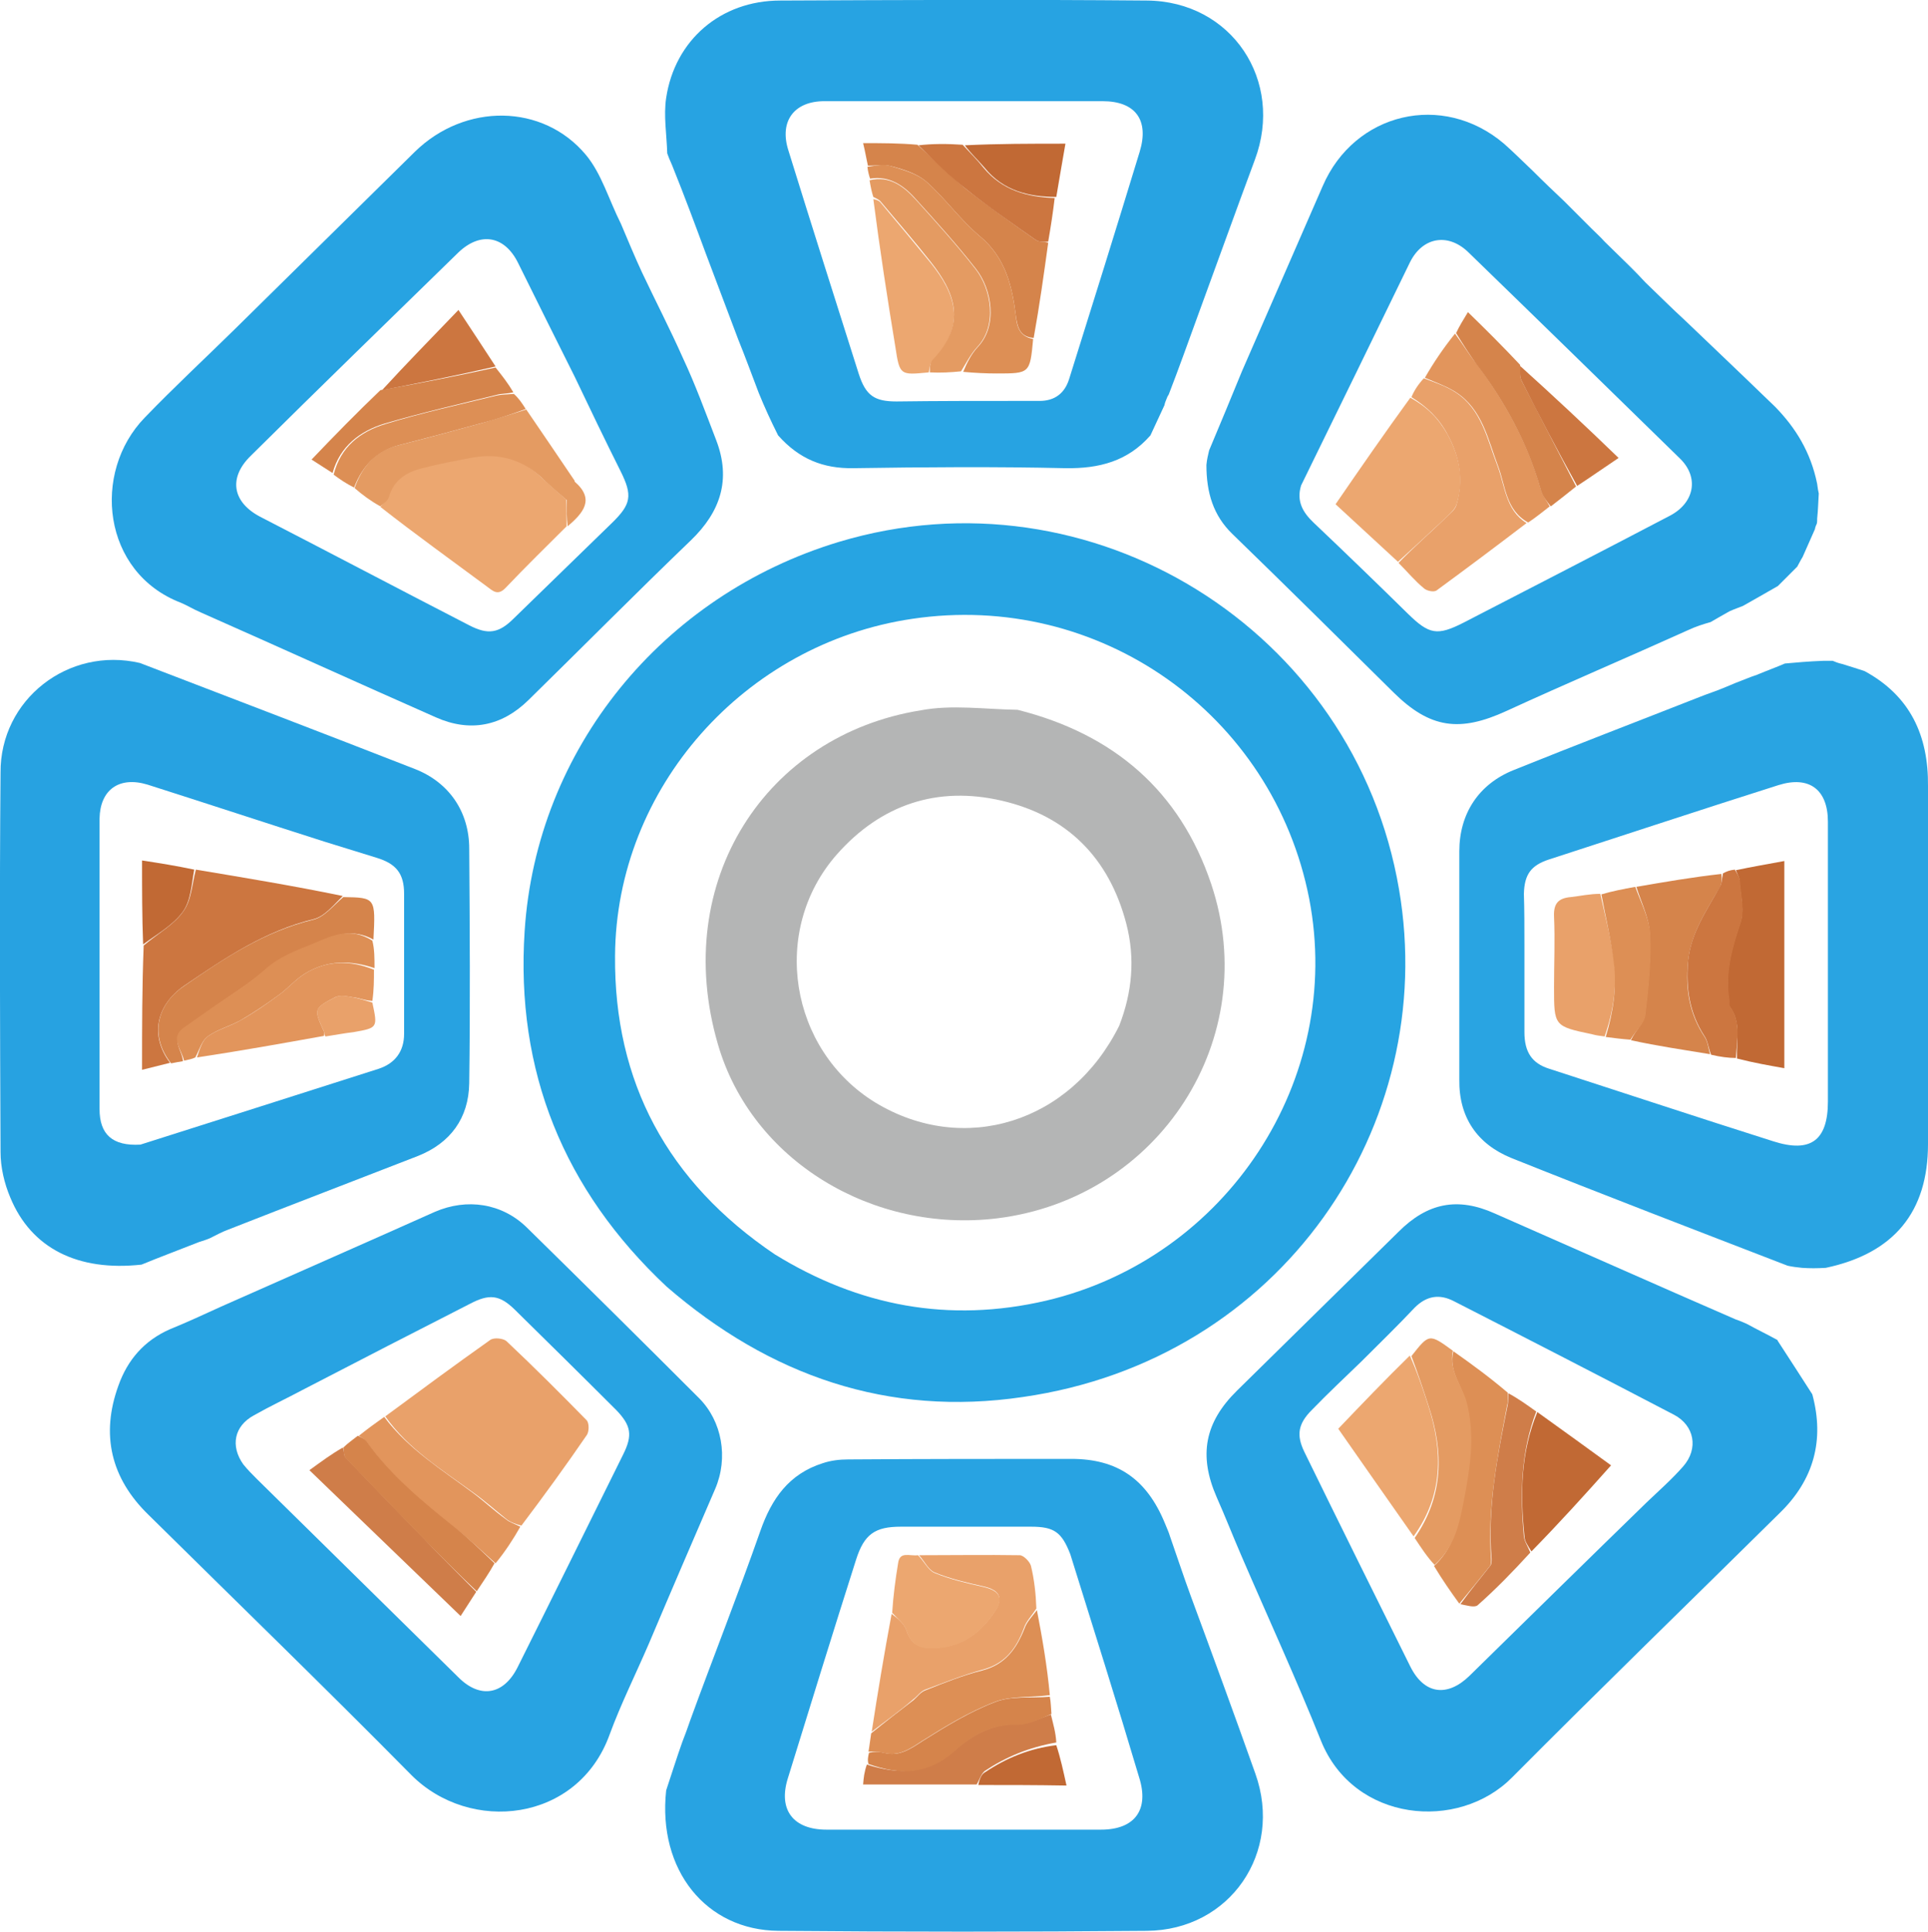 <?xml version="1.0" encoding="utf-8"?>
<!-- Generator: Adobe Illustrator 19.0.0, SVG Export Plug-In . SVG Version: 6.00 Build 0)  -->
<svg version="1.1" id="Layer_1" xmlns="http://www.w3.org/2000/svg" xmlns:xlink="http://www.w3.org/1999/xlink" x="0px" y="0px"
	 viewBox="127.4 104.6 358.3 359" style="enable-background:new 127.4 104.6 358.3 359;" xml:space="preserve">
<style type="text/css">
	.st0{fill:#28A3E2;}
	.st1{fill:#27A3E2;}
	.st2{fill:#29A4E2;}
	.st3{fill:#27A2E1;}
	.st4{fill:#27A4E2;}
	.st5{fill:#E9A16A;}
	.st6{fill:#E2955C;}
	.st7{fill:#CF7D49;}
	.st8{fill:#D5844B;}
	.st9{fill:#ECA770;}
	.st10{fill:#E49B62;}
	.st11{fill:#DD8F55;}
	.st12{fill:#CC7640;}
	.st13{fill:#C16934;}
	.st14{fill:#B4B5B5;}
</style>
<path class="st0" d="M168.5,347.4c13.3-5.9,26.5-11.7,39.7-17.6c6-2.6,12.5-1.6,17.1,2.9c10.7,10.5,21.4,21.1,32,31.7
	c4.3,4.3,5.5,11.1,3,16.9c-4.1,9.5-8.2,19-12.3,28.7c-2.5,5.8-5.2,11.2-7.3,16.9c-5.9,16.4-26,18.5-36.9,7.5
	c-16.1-16.3-32.5-32.2-48.8-48.3c-7-6.8-8.9-14.9-5.6-24c1.7-4.8,4.8-8.4,9.6-10.5C162.2,350.3,165.2,348.9,168.5,347.4
	 M183.6,362.9c-3,1.6-6,3-9,4.7c-3.7,2-4.4,5.7-2,9.1c0.8,1,1.7,1.9,2.6,2.8c12.5,12.3,25,24.6,37.4,36.8c4,4,8.4,3.3,11-1.9
	c6.6-13.2,13.1-26.4,19.6-39.5c1.8-3.6,1.5-5.4-1.3-8.3c-6.3-6.3-12.6-12.5-18.9-18.7c-2.8-2.7-4.7-2.9-8.3-1
	C204.5,352.1,194.2,357.4,183.6,362.9z"/>
<path class="st1" d="M260.5,186.4c2.8,7.3,0.8,13.3-4.7,18.6c-10.2,9.8-20.1,19.8-30.2,29.7c-5,4.9-10.9,6-17.2,3.2
	c-14.5-6.4-29-13-43.7-19.5c-1.4-0.6-2.5-1.3-3.7-1.8c-14.6-5.6-16.6-24.2-6.7-34.4c5.4-5.6,11.1-10.9,16.6-16.3
	c11.2-11,22.4-22.1,33.6-33.1c9.3-9.1,23.8-9,31.8,0.6c2.9,3.5,4.2,8.2,6.5,12.8c1.4,3.3,2.6,6.2,3.9,9c2.5,5.3,5.2,10.5,7.6,15.9
	C256.6,176,258.5,181.2,260.5,186.4 M234.2,174.6c-3.5-7-7-14-10.5-21.1c-2.5-5.1-7-5.9-11.1-2c-12.9,12.6-25.8,25.1-38.6,37.8
	c-4.2,4.1-3.4,8.6,1.7,11.3c13,6.7,25.9,13.5,38.9,20.2c3.5,1.8,5.5,1.5,8.3-1.3c6.1-5.9,12.1-11.8,18.2-17.7
	c3.6-3.5,3.9-5.1,1.6-9.7C239.9,186.5,237.1,180.7,234.2,174.6z"/>
<path class="st0" d="M358.1,393.7c-1.6-3.7-3-7.3-4.6-10.9c-3.4-7.8-2.2-13.9,3.8-19.8c10-9.8,20-19.7,30-29.5
	c5.4-5.4,11-6.5,17.9-3.4c14.8,6.5,29.6,13.1,44.8,19.7c0.9,0.3,1.3,0.5,2,0.8c2,1.1,3.9,2,5.7,3c0,0,0,0,0.1,0.2
	c2.2,3.4,4.3,6.6,6.4,9.9c2.3,8.5,0.3,15.9-6.1,22.1c-16.6,16.4-33.3,32.6-49.7,49.1c-10,10.1-29.4,8.3-35.5-6.8
	C368.3,416.6,363.1,405.3,358.1,393.7 M380.4,357.6c-3.1,3-6.2,5.9-9.2,9c-2.6,2.6-2.9,4.7-1.4,7.8c6.5,13.3,13.1,26.6,19.7,39.9
	c2.6,5.2,6.9,5.7,11,1.7c10.9-10.7,21.9-21.5,32.9-32.2c2.3-2.2,4.7-4.3,6.8-6.7c2.9-3.3,2.1-7.6-1.7-9.6
	c-13.6-7.1-27.2-14.1-40.9-21.1c-2.7-1.4-5.1-1-7.3,1.2C387.2,350.9,383.9,354.1,380.4,357.6z"/>
<path class="st0" d="M441.1,221.7c-11.3,5.1-22.6,9.9-33.7,15c-8.7,4-14.2,3.3-21-3.4c-10-9.9-19.9-19.7-30-29.5
	c-3.5-3.4-4.8-7.6-4.8-12.8c0.1-1.1,0.3-1.8,0.5-2.7c2.1-5,4.1-9.8,6.1-14.7c5-11.5,10-22.9,15-34.4c5.9-13.7,22.3-17.6,33.7-7.9
	c1.7,1.5,3.3,3.1,5.3,5c2.1,2.1,4,3.9,5.9,5.7c1.6,1.6,3.2,3.2,5.1,5.1c0.9,0.9,1.6,1.5,2.4,2.4c1.6,1.6,3.2,3.1,4.7,4.6
	c0.9,0.9,1.8,1.8,2.9,3c2.6,2.5,4.9,4.8,7.3,7c3.7,3.5,7.3,7,11.3,10.8c2,1.9,3.7,3.6,5.5,5.3c3.8,3.9,6.6,8.4,7.8,14.3
	c0.1,0.9,0.2,1.3,0.3,1.8c-0.1,1.4-0.1,2.8-0.3,4.7c0,0.6,0,0.9-0.2,1.2c-0.1,0.3-0.2,0.5-0.2,0.7c-0.7,1.6-1.4,3.2-2.3,5.2
	c-0.5,0.8-0.7,1.3-1,1.8c-1.1,1.1-2.2,2.2-3.6,3.6c-2.4,1.4-4.4,2.5-6.5,3.7c-0.7,0.3-1.4,0.5-2.5,1c-1.4,0.8-2.5,1.4-3.5,2
	C443.9,220.6,442.6,221,441.1,221.7 M369.2,194.8c-0.9,2.9,0.3,5,2.3,6.9c5.9,5.6,11.8,11.3,17.6,17c3.9,3.8,5.4,4.1,10.3,1.6
	c12.8-6.6,25.6-13.2,38.4-19.9c4.5-2.4,5.4-7.1,1.8-10.6c-13.1-12.8-26.2-25.6-39.4-38.4c-3.8-3.6-8.5-2.7-10.8,2
	C382.8,167,376.1,180.7,369.2,194.8z"/>
<path class="st0" d="M344.8,390c1.3,3.7,2.5,7.4,3.9,11.2c4.1,11.1,8.1,22,12,33c5.2,14.6-4.7,29.1-20.2,29.2
	c-22.8,0.2-45.6,0.2-68.4,0c-13.5-0.1-22.5-11.3-20.9-26.1c1.1-3.3,2-6.2,3-9c0.5-1.3,1-2.6,1.5-4.1c4.3-11.8,8.9-23.4,13-35.1
	c2.1-6,5.3-10.6,11.6-12.6c1.5-0.5,3.1-0.7,4.7-0.7c13.8-0.1,27.7-0.1,41.5-0.1c8.5,0,14,3.7,17.4,12
	C344.3,388.7,344.6,389.3,344.8,390 M326.3,393.4c-1.6-4.1-3-5.1-7.3-5.1c-8.1,0-16.1,0-24.2,0c-4.8,0-6.8,1.4-8.3,6.1
	c-4.3,13.5-8.5,27.1-12.7,40.7c-1.8,5.8,1,9.5,7.2,9.5c17,0,34,0,51,0c6.3,0,9-3.7,7.1-9.7C335,421.1,330.7,407.5,326.3,393.4z"/>
<path class="st1" d="M341.2,185.5c-4.2,4.8-9.5,6.2-15.8,6.1c-13.1-0.3-26.3-0.2-39.4,0c-5.6,0.1-10.1-1.7-14-6.1
	c-1.4-2.8-2.5-5.2-3.6-7.9c-1.3-3.4-2.5-6.7-3.8-9.9c-2-5.3-4-10.6-6-15.9c-2-5.4-4-10.8-6.3-16.5c-0.4-0.9-0.7-1.6-0.9-2.2
	c-0.1-3.5-0.7-7-0.2-10.3c1.6-10.7,10.1-18.1,21.2-18.1c22.7-0.1,45.4-0.2,68.1,0c15.8,0.1,25.6,14.9,20.1,29.6
	c-3.5,9.4-6.9,18.9-10.5,28.7c-1.9,5.2-3.6,10-5.5,14.9c-0.2,0.3-0.3,0.5-0.4,0.8c-0.2,0.5-0.3,0.7-0.4,1.2
	C342.9,181.8,342.1,183.6,341.2,185.5 M317,179.1c1.2,0,2.4,0,3.6,0c2.9,0,4.7-1.5,5.5-4.1c4.4-14,8.8-28.1,13.1-42.2
	c1.8-5.9-0.8-9.4-6.9-9.4c-17.2,0-34.5,0-51.7,0c-5.6,0-8.4,3.7-6.7,9.1c4.3,13.9,8.7,27.7,13.1,41.6c1.3,4,2.9,5.1,7,5.1
	C301.5,179.1,309,179.1,317,179.1z"/>
<path class="st2" d="M459.6,339.8c-17.1-6.6-34.3-13.2-51.3-20c-6.4-2.6-9.8-7.6-9.7-14.6c0-14.1,0-28.3,0-42.4
	c0-7,3.6-12.5,10.1-15.1c11.4-4.6,22.9-9,34.6-13.6c1.5-0.6,2.8-1,4.5-1.7c1.6-0.7,2.9-1.2,4.2-1.7c0.5-0.2,1-0.4,1.9-0.7
	c1.9-0.8,3.6-1.4,5.2-2.1c2.2-0.2,4.4-0.4,7.1-0.5c0.9,0,1.4,0,1.8,0c0.5,0.2,0.9,0.4,1.8,0.6c1.6,0.5,2.9,0.9,4.1,1.3
	c8.5,4.6,11.9,12,11.8,21.4c0,22.2,0,44.4,0,66.5c0,12.6-6.3,20.3-19,23c-1.7,0.1-2.9,0.1-4.4,0C461.3,340.1,460.5,340,459.6,339.8
	 M410.7,280.3c0,5.4,0,10.8,0,16.1c0,3.7,1.4,5.8,4.6,6.8c13.9,4.5,27.8,9.1,41.7,13.5c6.9,2.2,10.1-0.2,10.1-7.4
	c0-17.3,0-34.7,0-52c0-6-3.5-8.6-9.2-6.8c-14.2,4.5-28.4,9.2-42.6,13.8c-3.4,1.1-4.6,2.8-4.7,6.4
	C410.7,273.7,410.7,276.7,410.7,280.3z"/>
<path class="st3" d="M153.4,227.8c17.2,6.6,34.2,13.1,51.1,19.7c6.4,2.5,10.1,8,10.1,14.8c0.1,14.5,0.2,29.1,0,43.6
	c-0.1,6.5-3.5,11.1-9.5,13.5c-11.8,4.6-23.6,9.1-35.3,13.7c-1.1,0.4-2.2,1-3.4,1.6c-0.7,0.3-1.1,0.4-2,0.7
	c-3.8,1.5-7.3,2.8-10.7,4.2c-11.8,1.3-20.5-3-24.4-12.5c-1.1-2.6-1.8-5.6-1.8-8.4c-0.1-23.5-0.2-47,0-70.5
	C127.4,234.6,140.1,224.7,153.4,227.8 M153.5,317.3c14.8-4.7,29.6-9.4,44.3-14.1c3-1,4.7-3.2,4.7-6.5c0-8.7,0-17.3,0-26
	c0-3.8-1.5-5.6-5.1-6.7c-3.2-1-6.5-2-9.7-3c-11-3.5-21.9-7.1-32.9-10.6c-5.3-1.6-8.8,1-8.9,6.3c0,18,0,36,0,54
	C145.9,315.4,148.3,317.6,153.5,317.3z"/>
<path class="st4" d="M251.3,343.7c-19.2-18-28.1-40.1-26.4-66.1c2.2-33.8,25.6-62.4,58.4-72.3c46.9-14.1,95.9,16.3,104.1,64.6
	c7.5,43.8-21.8,87.4-69.9,94.3C292.5,367.9,270.5,360.3,251.3,343.7 M271.4,337.7c15.6,9.6,32.3,12.8,50.4,8.6
	c33.6-7.9,55.4-41.1,48.9-74.7c-6.7-34.3-39-57.2-73.8-52c-31.1,4.6-55,31.4-55.2,62.6C241.5,305.6,251.4,324.2,271.4,337.7z"/>
<path class="st5" d="M199,367.8c6.5-4.8,13-9.6,19.5-14.2c0.7-0.5,2.4-0.3,3,0.2c5.1,4.8,10,9.7,14.9,14.7c0.5,0.5,0.5,2,0.1,2.7
	c-3.9,5.7-7.9,11.2-12.2,16.9c-1.2-0.3-2.2-0.7-2.9-1.3c-2-1.6-3.9-3.3-6-4.8C209.5,377.7,203.3,373.9,199,367.8z"/>
<path class="st6" d="M198.8,367.9c4.5,6,10.7,9.8,16.6,14.2c2,1.5,3.9,3.3,6,4.8c0.7,0.6,1.7,0.9,2.7,1.4c-1.3,2.3-2.8,4.6-4.6,6.8
	c-2.6-2.3-4.9-4.5-7.5-6.5c-6.1-4.8-12-9.7-16.5-16.1c-0.3-0.5-0.9-0.7-1.4-1.1C195.6,370.2,197.1,369.1,198.8,367.9z"/>
<path class="st7" d="M215.9,400.4c-0.9,1.4-1.8,2.8-2.9,4.5c-9.4-9.1-18.6-17.9-28.1-27.1c2.2-1.6,4.1-3,6.2-4.2
	c0.3,0.7,0.2,1.5,0.5,1.8c4.6,4.8,9.2,9.6,13.9,14.4C208.9,393.4,212.4,396.9,215.9,400.4z"/>
<path class="st8" d="M216,400.3c-3.6-3.4-7.1-6.9-10.5-10.4c-4.7-4.8-9.3-9.6-13.9-14.4c-0.3-0.4-0.3-1.1-0.4-1.9
	c0.8-0.8,1.7-1.4,2.7-2.2c0.6,0.3,1.2,0.5,1.6,1c4.5,6.4,10.5,11.3,16.5,16.1c2.5,2,4.8,4.2,7.3,6.6
	C218.3,396.9,217.2,398.5,216,400.3z"/>
<path class="st9" d="M232.7,202.4c-3.8,3.8-7.6,7.5-11.3,11.4c-1.5,1.6-2.4,0.6-3.5-0.2c-6.6-4.9-13.3-9.7-19.8-14.8
	c0.6-0.8,1.3-1.3,1.5-2c1-3.1,3.4-4.6,6.2-5.3c3.2-0.8,6.4-1.4,9.5-2c4.8-0.9,9,0.3,12.6,3.7c1.6,1.5,3.2,2.9,4.7,4.2
	C232.7,199.1,232.7,200.8,232.7,202.4z"/>
<path class="st10" d="M232.9,202.4c-0.2-1.6-0.2-3.2-0.2-4.9c-1.5-1.3-3.2-2.7-4.7-4.2c-3.6-3.3-7.8-4.5-12.6-3.7
	c-3.2,0.6-6.4,1.2-9.5,2c-2.9,0.7-5.3,2.2-6.2,5.3c-0.2,0.7-0.9,1.2-1.6,1.8c-1.8-1-3.3-2.1-4.8-3.4c1.5-4.3,4.1-7,8.3-8
	c5.2-1.3,10.3-2.7,15.4-4.1c2.7-0.8,5.4-1.6,8.2-2.5c3,4.4,6,8.8,8.9,13.1c0.1,0.1,0.1,0.2,0.1,0.3
	C238,197.4,235.8,199.9,232.9,202.4z"/>
<path class="st8" d="M219.5,172.9c1.2,1.5,2.3,2.9,3.3,4.6c-1.2,0.3-2.2,0.2-3.2,0.5c-6.9,1.7-13.9,3.3-20.7,5.3
	c-4.6,1.4-8.3,4.2-9.7,9.2c-1.3-0.8-2.6-1.7-3.9-2.5c4.2-4.4,8.3-8.6,12.8-12.9C205.6,175.8,212.6,174.4,219.5,172.9z"/>
<path class="st11" d="M189.4,192.8c1.3-5.2,5-8,9.6-9.4c6.8-2.1,13.8-3.6,20.7-5.3c0.9-0.2,2-0.2,3.2-0.3c0.9,0.8,1.5,1.7,2.2,2.8
	c-2.7,1-5.4,1.9-8.1,2.6c-5.1,1.4-10.3,2.8-15.4,4.1c-4.2,1.1-6.8,3.8-8.4,7.9C191.8,194.5,190.6,193.7,189.4,192.8z"/>
<path class="st12" d="M219.5,172.7c-6.9,1.6-13.9,3-21.1,4.4c4.4-4.8,9.1-9.6,14.2-14.9C215.1,166,217.3,169.3,219.5,172.7z"/>
<path class="st9" d="M390.1,390.1c-4.7-6.7-9.4-13.4-14-20c4.4-4.6,8.7-9.1,13.3-13.6c1.4,3.1,2.4,6.1,3.4,9.2
	C395.6,374.3,395.6,382.5,390.1,390.1z"/>
<path class="st11" d="M397.5,355.7c3.4,2.4,6.7,4.8,10.1,7.7c0,1.1,0.1,1.7-0.1,2.3c-1.8,9.5-3.7,19-3,28.7c0,0.4,0,0.9-0.2,1.2
	c-1.9,2.4-3.8,4.7-5.7,7c-1.6-2.2-3.2-4.5-4.7-7c3.5-3.2,4.4-7.3,5.2-11.4c0.7-3.5,1.3-7,1.5-10.5c0.1-2.8-0.1-5.7-0.8-8.4
	C399.2,362.1,396.5,359.4,397.5,355.7z"/>
<path class="st10" d="M397.4,355.6c-0.8,3.8,1.8,6.5,2.6,9.7c0.7,2.7,0.9,5.6,0.8,8.4c-0.2,3.5-0.8,7-1.5,10.5
	c-0.8,4.1-1.8,8.1-5.3,11.2c-1.4-1.5-2.5-3.2-3.7-5c5.4-7.8,5.4-16,2.6-24.5c-1-3.1-2-6.1-3.2-9.3C393,352.4,393,352.4,397.4,355.6z
	"/>
<path class="st13" d="M413.1,367c4.9,3.5,9.7,7,13.7,9.9c-4.9,5.5-9.7,10.8-14.8,16c-0.6-1-1.3-1.9-1.3-2.9
	C409.9,382.2,410,374.5,413.1,367z"/>
<path class="st7" d="M412.9,366.9c-2.9,7.6-3,15.4-2.3,23.2c0.1,0.9,0.7,1.8,1.2,3c-3.2,3.5-6.4,6.8-9.8,9.8c-0.6,0.5-2.1,0-3.2-0.2
	c1.8-2.5,3.8-4.9,5.6-7.2c0.2-0.3,0.2-0.8,0.2-1.2c-0.8-9.8,1.1-19.2,3-28.7c0.1-0.6,0.1-1.2,0.1-2.1
	C409.4,364.4,411.1,365.6,412.9,366.9z"/>
<path class="st9" d="M387.2,209c-3.8-3.5-7.6-7-11.6-10.7c4.6-6.7,9.1-13.2,13.9-19.8c3.1,1.7,5.2,3.8,6.9,6.8
	c2.3,4.2,3.1,8.5,1.7,13c-0.3,1-1.3,1.8-2.1,2.6C393.1,203.6,390.2,206.3,387.2,209z"/>
<path class="st5" d="M387.3,209.2c2.8-2.9,5.8-5.5,8.7-8.3c0.8-0.8,1.9-1.6,2.1-2.6c1.3-4.5,0.6-8.8-1.7-13c-1.6-3-3.8-5.1-6.7-6.9
	c0.5-1.2,1.2-2.3,2.3-3.5c2.2,0.8,4.2,1.5,5.9,2.6c4.9,3.2,5.9,8.8,7.8,13.7c1.4,3.7,1.5,8.2,5.4,10.6c-5.5,4.2-11.1,8.4-16.7,12.5
	c-0.5,0.4-1.9,0.1-2.4-0.4C390.4,212.6,389,210.9,387.3,209.2z"/>
<path class="st6" d="M411.4,201.7c-4.2-2.3-4.2-6.8-5.6-10.5c-1.9-5-2.9-10.5-7.8-13.7c-1.7-1.1-3.7-1.8-5.8-2.7
	c1.6-2.8,3.5-5.6,5.6-8.2c1.5,2,2.6,3.9,4,5.6c5.3,7.1,9.5,14.7,11.9,23.2c0.3,1.2,1.1,2.2,1.7,3.3
	C414.1,199.7,412.9,200.7,411.4,201.7z"/>
<path class="st8" d="M415.6,198.7c-0.8-1-1.6-2-1.9-3.2c-2.4-8.5-6.6-16.2-11.9-23.2c-1.3-1.8-2.5-3.7-3.8-5.8
	c0.6-1.3,1.3-2.4,2.2-3.9c3.4,3.3,6.5,6.4,9.7,9.8c0.1,1.2-0.1,2.1,0.2,2.8c3.4,6.6,6.8,13.2,10.2,19.8
	C418.8,196.2,417.3,197.4,415.6,198.7z"/>
<path class="st12" d="M420.5,194.9c-3.6-6.5-7.1-13.1-10.4-19.7c-0.3-0.7-0.2-1.6-0.2-2.6c6.1,5.5,12.1,11.1,18.3,17.1
	C425.5,191.5,423.1,193.2,420.5,194.9z"/>
<path class="st5" d="M289.4,426.4c1.1-7.2,2.3-14.4,3.7-21.9c1.1,0.8,2.3,1.8,2.7,2.9c0.7,2.2,1.9,3.3,4.2,3.4
	c5.5,0.2,9.4-2.4,12.3-6.8c1.6-2.5,0.9-3.9-2.1-4.6c-3.1-0.7-6.2-1.4-9.1-2.6c-1.2-0.5-1.9-2.1-2.9-3.2c6.2,0,12.5-0.1,18.7,0
	c0.7,0,1.9,1.2,2.1,2c0.6,2.5,0.9,5.1,1,7.9c-0.9,1.4-1.9,2.4-2.3,3.6c-1.4,3.8-3.5,6.7-7.8,7.8c-3.6,1-7.1,2.4-10.6,3.7
	c-0.8,0.3-1.4,1.2-2.2,1.8C294.7,422.5,292,424.4,289.4,426.4z"/>
<path class="st11" d="M289.3,426.7c2.7-2.2,5.3-4.2,7.9-6.2c0.7-0.6,1.3-1.5,2.2-1.8c3.5-1.4,7-2.8,10.6-3.7c4.2-1.1,6.3-4,7.8-7.8
	c0.4-1.2,1.4-2.2,2.3-3.4c1,5.2,1.9,10.4,2.4,15.8c-3.6,0.5-7.3,0.1-10.3,1.3c-4.7,1.8-9.1,4.5-13.4,7.2c-2.3,1.5-4.4,3-7.3,2.2
	c-0.8-0.2-1.8-0.2-2.7-0.2C289,429,289.1,427.9,289.3,426.7z"/>
<path class="st9" d="M298,393.6c1.2,1.2,1.9,2.8,3.1,3.3c2.9,1.2,6,1.9,9.1,2.6c3,0.7,3.8,2.1,2.1,4.6c-2.9,4.4-6.8,7-12.3,6.8
	c-2.3-0.1-3.5-1.2-4.2-3.4c-0.4-1.2-1.6-2.1-2.6-3.2c0.2-3.1,0.6-6.2,1.1-9.2C294.6,392.8,296.4,393.8,298,393.6z"/>
<path class="st7" d="M308.9,436.2c-6.9,0-13.8,0-21.1,0c0.1-1.2,0.2-2.3,0.7-3.7c6,1.9,11.2,1.8,16.1-2.5c3.2-2.8,7-5.1,11.7-5
	c2.1,0.1,4.3-1.1,6.4-1.8c0.4,1.7,0.9,3.3,1,5.2c-5.1,0.9-9.4,2.7-13.3,5.3C309.7,434.3,309.4,435.4,308.9,436.2z"/>
<path class="st8" d="M322.8,423.1c-2.1,0.9-4.3,2.1-6.4,2c-4.8-0.1-8.5,2.1-11.7,5c-4.9,4.3-10,4.4-15.9,2.3
	c-0.2-0.7-0.1-1.3,0.1-2.1c1-0.2,1.9-0.2,2.7,0c2.9,0.8,5-0.7,7.3-2.2c4.3-2.7,8.7-5.4,13.4-7.2c3-1.2,6.6-0.7,10.2-1
	C322.7,420.9,322.7,421.9,322.8,423.1z"/>
<path class="st13" d="M309.2,436.3c0.2-0.9,0.5-2,1.3-2.4c3.9-2.6,8.2-4.4,13.2-5c0.8,2.4,1.3,4.8,1.9,7.5
	C319.8,436.3,314.6,436.3,309.2,436.3z"/>
<path class="st8" d="M322.2,149.7c-0.8,5.8-1.6,11.6-2.7,17.7c-2.6-0.2-3-2-3.3-4c-0.7-5.6-1.9-10.9-6.7-14.9c-3.6-3-6.4-7-9.9-10.1
	c-1.7-1.5-4.2-2.3-6.5-2.9c-1.4-0.4-3-0.1-4.4-0.1c-0.3-1.3-0.5-2.6-0.9-4.2c3.6,0,6.7,0,10.1,0.3c3.2,2.9,6,5.7,9,8.2
	c4.2,3.3,8.6,6.4,13,9.5C320.5,149.6,321.4,149.5,322.2,149.7z"/>
<path class="st9" d="M300,173.8c-5.3,0.5-5.4,0.6-6.2-4.7c-1.5-9.1-2.9-18.2-4.1-27.5c0.6,0.1,1.1,0.3,1.4,0.7
	c3.1,3.7,6.2,7.4,9.3,11.2c4.4,5.5,6.8,11.4,0.3,18.2C300.2,172.1,300.2,173,300,173.8z"/>
<path class="st11" d="M288.6,135.6c1.5-0.2,3.1-0.6,4.5-0.1c2.3,0.7,4.8,1.4,6.5,2.9c3.5,3.1,6.3,7.1,9.9,10.1c4.8,4,6,9.3,6.7,14.9
	c0.2,2,0.7,3.7,3.2,4.2c-0.6,6.4-0.6,6.4-6.8,6.4c-2,0-4-0.1-6.2-0.3c0.7-1.7,1.5-3.3,2.7-4.6c3.8-4,2.6-10.8-0.3-14.5
	c-3.5-4.5-7.4-8.8-11.2-13c-2.2-2.5-4.9-4.4-8.5-3.8C288.9,137.2,288.7,136.5,288.6,135.6z"/>
<path class="st10" d="M289,138.1c3.7-0.9,6.3,1.1,8.5,3.5c3.8,4.2,7.7,8.5,11.2,13c2.9,3.7,4.1,10.5,0.3,14.5c-1.2,1.3-2,2.9-3,4.5
	c-1.9,0.2-3.8,0.3-5.8,0.2c0-0.8,0-1.8,0.5-2.3c6.5-6.8,4.1-12.6-0.3-18.2c-3-3.8-6.2-7.5-9.3-11.2c-0.3-0.4-0.8-0.6-1.4-0.9
	C289.4,140.3,289.2,139.3,289,138.1z"/>
<path class="st12" d="M322.2,149.5c-0.8,0.1-1.7,0.1-2.3-0.3c-4.4-3.1-8.8-6.1-13-9.5c-3.1-2.4-5.9-5.2-8.8-8.1
	c2.6-0.3,5.3-0.3,8.2-0.1c1.5,1.6,2.8,2.9,3.9,4.3c3.5,4.2,8.1,5.4,13.2,5.6C323.1,144,322.7,146.6,322.2,149.5z"/>
<path class="st13" d="M323.7,141.2c-5.2,0-9.9-1.2-13.3-5.4c-1.2-1.4-2.5-2.6-3.7-4.2c6.1-0.3,12.2-0.3,18.7-0.3
	C324.8,134.6,324.3,137.8,323.7,141.2z"/>
<path class="st13" d="M450,266.3c2.9-0.6,5.7-1.1,9-1.7c0,13,0,25.4,0,38.5c-2.8-0.5-5.7-1-8.8-1.8c-0.1-3.5,0.8-6.8-1.4-9.7
	c-0.2-0.3,0-0.8-0.1-1.2c-0.8-5,0.5-9.6,2.1-14.3c0.8-2.2,0.1-4.9-0.1-7.4C450.8,267.9,450.3,267.1,450,266.3z"/>
<path class="st8" d="M431.5,269.4c5.2-0.9,10.4-1.8,15.8-2.4c0.1,1,0.1,1.8-0.3,2.5c-2.5,4.4-5.4,8.5-5.9,13.9
	c-0.5,5.1,0.3,9.7,3.1,13.9c0.6,0.9,0.7,2.2,1,3.2c-4.8-0.8-9.7-1.5-14.7-2.6c0.8-1.8,2.4-3.2,2.6-4.7c0.6-5,1.1-10,0.9-15
	C433.9,275.2,432.4,272.3,431.5,269.4z"/>
<path class="st5" d="M425.6,297.2c-0.8-0.1-1.6-0.2-2.3-0.4c-7.1-1.5-7.1-1.5-7.1-8.8c0-4.4,0.2-8.7,0-13.1
	c-0.1-2.4,0.8-3.4,3.1-3.6c1.8-0.2,3.5-0.6,5.5-0.6c1,4.4,2,8.5,2.6,12.6C427.9,288,427.2,292.7,425.6,297.2z"/>
<path class="st12" d="M445.4,300.6c-0.5-1.2-0.6-2.5-1.2-3.4c-2.8-4.3-3.5-8.8-3.1-13.9c0.5-5.4,3.5-9.5,5.9-13.9
	c0.4-0.6,0.4-1.5,0.6-2.5c0.7-0.4,1.3-0.6,2.2-0.7c0.5,0.8,1,1.6,1,2.5c0.2,2.5,0.8,5.2,0.1,7.4c-1.6,4.7-2.9,9.3-2.1,14.3
	c0.1,0.4-0.1,0.9,0.1,1.2c2.1,2.9,1.3,6.2,1.1,9.6C448.6,301.2,447.1,301,445.4,300.6z"/>
<path class="st11" d="M425.8,297.3c1.4-4.6,2.1-9.2,1.5-13.9c-0.5-4.2-1.5-8.3-2.3-12.6c2-0.6,4.1-1,6.3-1.4c1.1,3,2.6,5.9,2.8,8.8
	c0.2,5-0.3,10-0.9,15c-0.2,1.6-1.8,2.9-2.8,4.6C428.9,297.7,427.4,297.5,425.8,297.3z"/>
<path class="st12" d="M159,302.1c-1.6,0.4-3.2,0.8-5.2,1.3c0-7.9,0-15.3,0.3-23.1c2.7-2.3,5.7-3.9,7.4-6.4c1.5-2.1,1.6-5.1,2.3-7.7
	c9,1.5,18.1,3,27.3,4.9c-1.7,1.7-3.4,3.8-5.4,4.3c-9.1,2.2-16.6,7.3-24.1,12.4C156.3,291.5,155.3,297.2,159,302.1z"/>
<path class="st8" d="M159.2,302.2c-3.9-4.9-2.9-10.7,2.3-14.3c7.5-5.2,15-10.2,24.1-12.4c2.1-0.5,3.7-2.6,5.6-4.2
	c6,0.1,6,0.1,5.6,7.9c-4-2.2-7.3-0.8-11,0.8c-3.2,1.4-6.3,2.5-9,4.8c-3,2.6-6.5,4.7-9.8,7.1c-1.8,1.3-3.6,2.5-5.4,3.8
	c-2.6,2-0.3,4.1-0.2,6.1C160.8,301.9,160.1,302,159.2,302.2z"/>
<path class="st6" d="M187.6,297.1c-7.8,1.4-15.6,2.8-23.6,4c0.5-1.5,1-3.2,2-3.9c1.8-1.3,4.2-1.9,6.1-3c2.5-1.4,4.8-3,7.1-4.7
	c1.7-1.2,3.1-2.9,4.9-4c4.1-2.5,8.4-2.5,12.8-0.7c0,1.9,0,3.7-0.3,5.8c-1.5-0.1-2.6-0.6-3.7-0.7c-1.1-0.2-2.4-0.4-3.2,0
	c-4,2.1-4,2.2-2.1,6.4C187.7,296.5,187.6,296.8,187.6,297.1z"/>
<path class="st11" d="M197,284.5c-4.5-1.5-8.8-1.5-12.9,1c-1.8,1.1-3.2,2.8-4.9,4c-2.3,1.7-4.7,3.3-7.1,4.7c-2,1.1-4.3,1.7-6.1,3
	c-1.1,0.8-1.5,2.4-2.3,3.9c-0.6,0.3-1.2,0.4-2.1,0.6c-0.4-2-2.7-4.2-0.1-6.1c1.8-1.3,3.6-2.5,5.4-3.8c3.3-2.3,6.8-4.4,9.8-7.1
	c2.7-2.4,5.8-3.5,9-4.8c3.7-1.6,7-3,10.9-0.5C197,281,197,282.6,197,284.5z"/>
<path class="st13" d="M163.5,266.2c-0.5,2.7-0.6,5.7-2.1,7.8c-1.8,2.5-4.7,4.1-7.4,6.1c-0.2-5.1-0.2-10.2-0.2-15.6
	C157.1,265,160.2,265.5,163.5,266.2z"/>
<path class="st5" d="M187.9,297.2c-0.3-0.3-0.2-0.7-0.3-0.9c-1.9-4.2-2-4.3,2.1-6.4c0.9-0.5,2.2-0.2,3.2,0c1.2,0.2,2.3,0.6,3.7,1
	c1,4.7,1,4.7-3.5,5.5C191.4,296.6,189.8,296.9,187.9,297.2z"/>
<path class="st14" d="M316.5,236.5c17.9,4.5,30.2,15.1,36,32.4c9.6,28.7-9.7,58.4-39.8,62.1c-23,2.8-45.6-10.6-51.9-32.4
	c-8.8-30.3,9-57.4,37.7-62C304.3,235.5,310.3,236.4,316.5,236.5 M335.4,295.2c2.4-6.2,3-12.5,1.3-19c-3.2-12.2-11-20-23.1-22.8
	c-12-2.8-22.5,0.7-30.7,10c-12.4,14.1-8.8,36.3,7.2,46.1C306.5,319.4,326.4,313.3,335.4,295.2z"/>
</svg>

